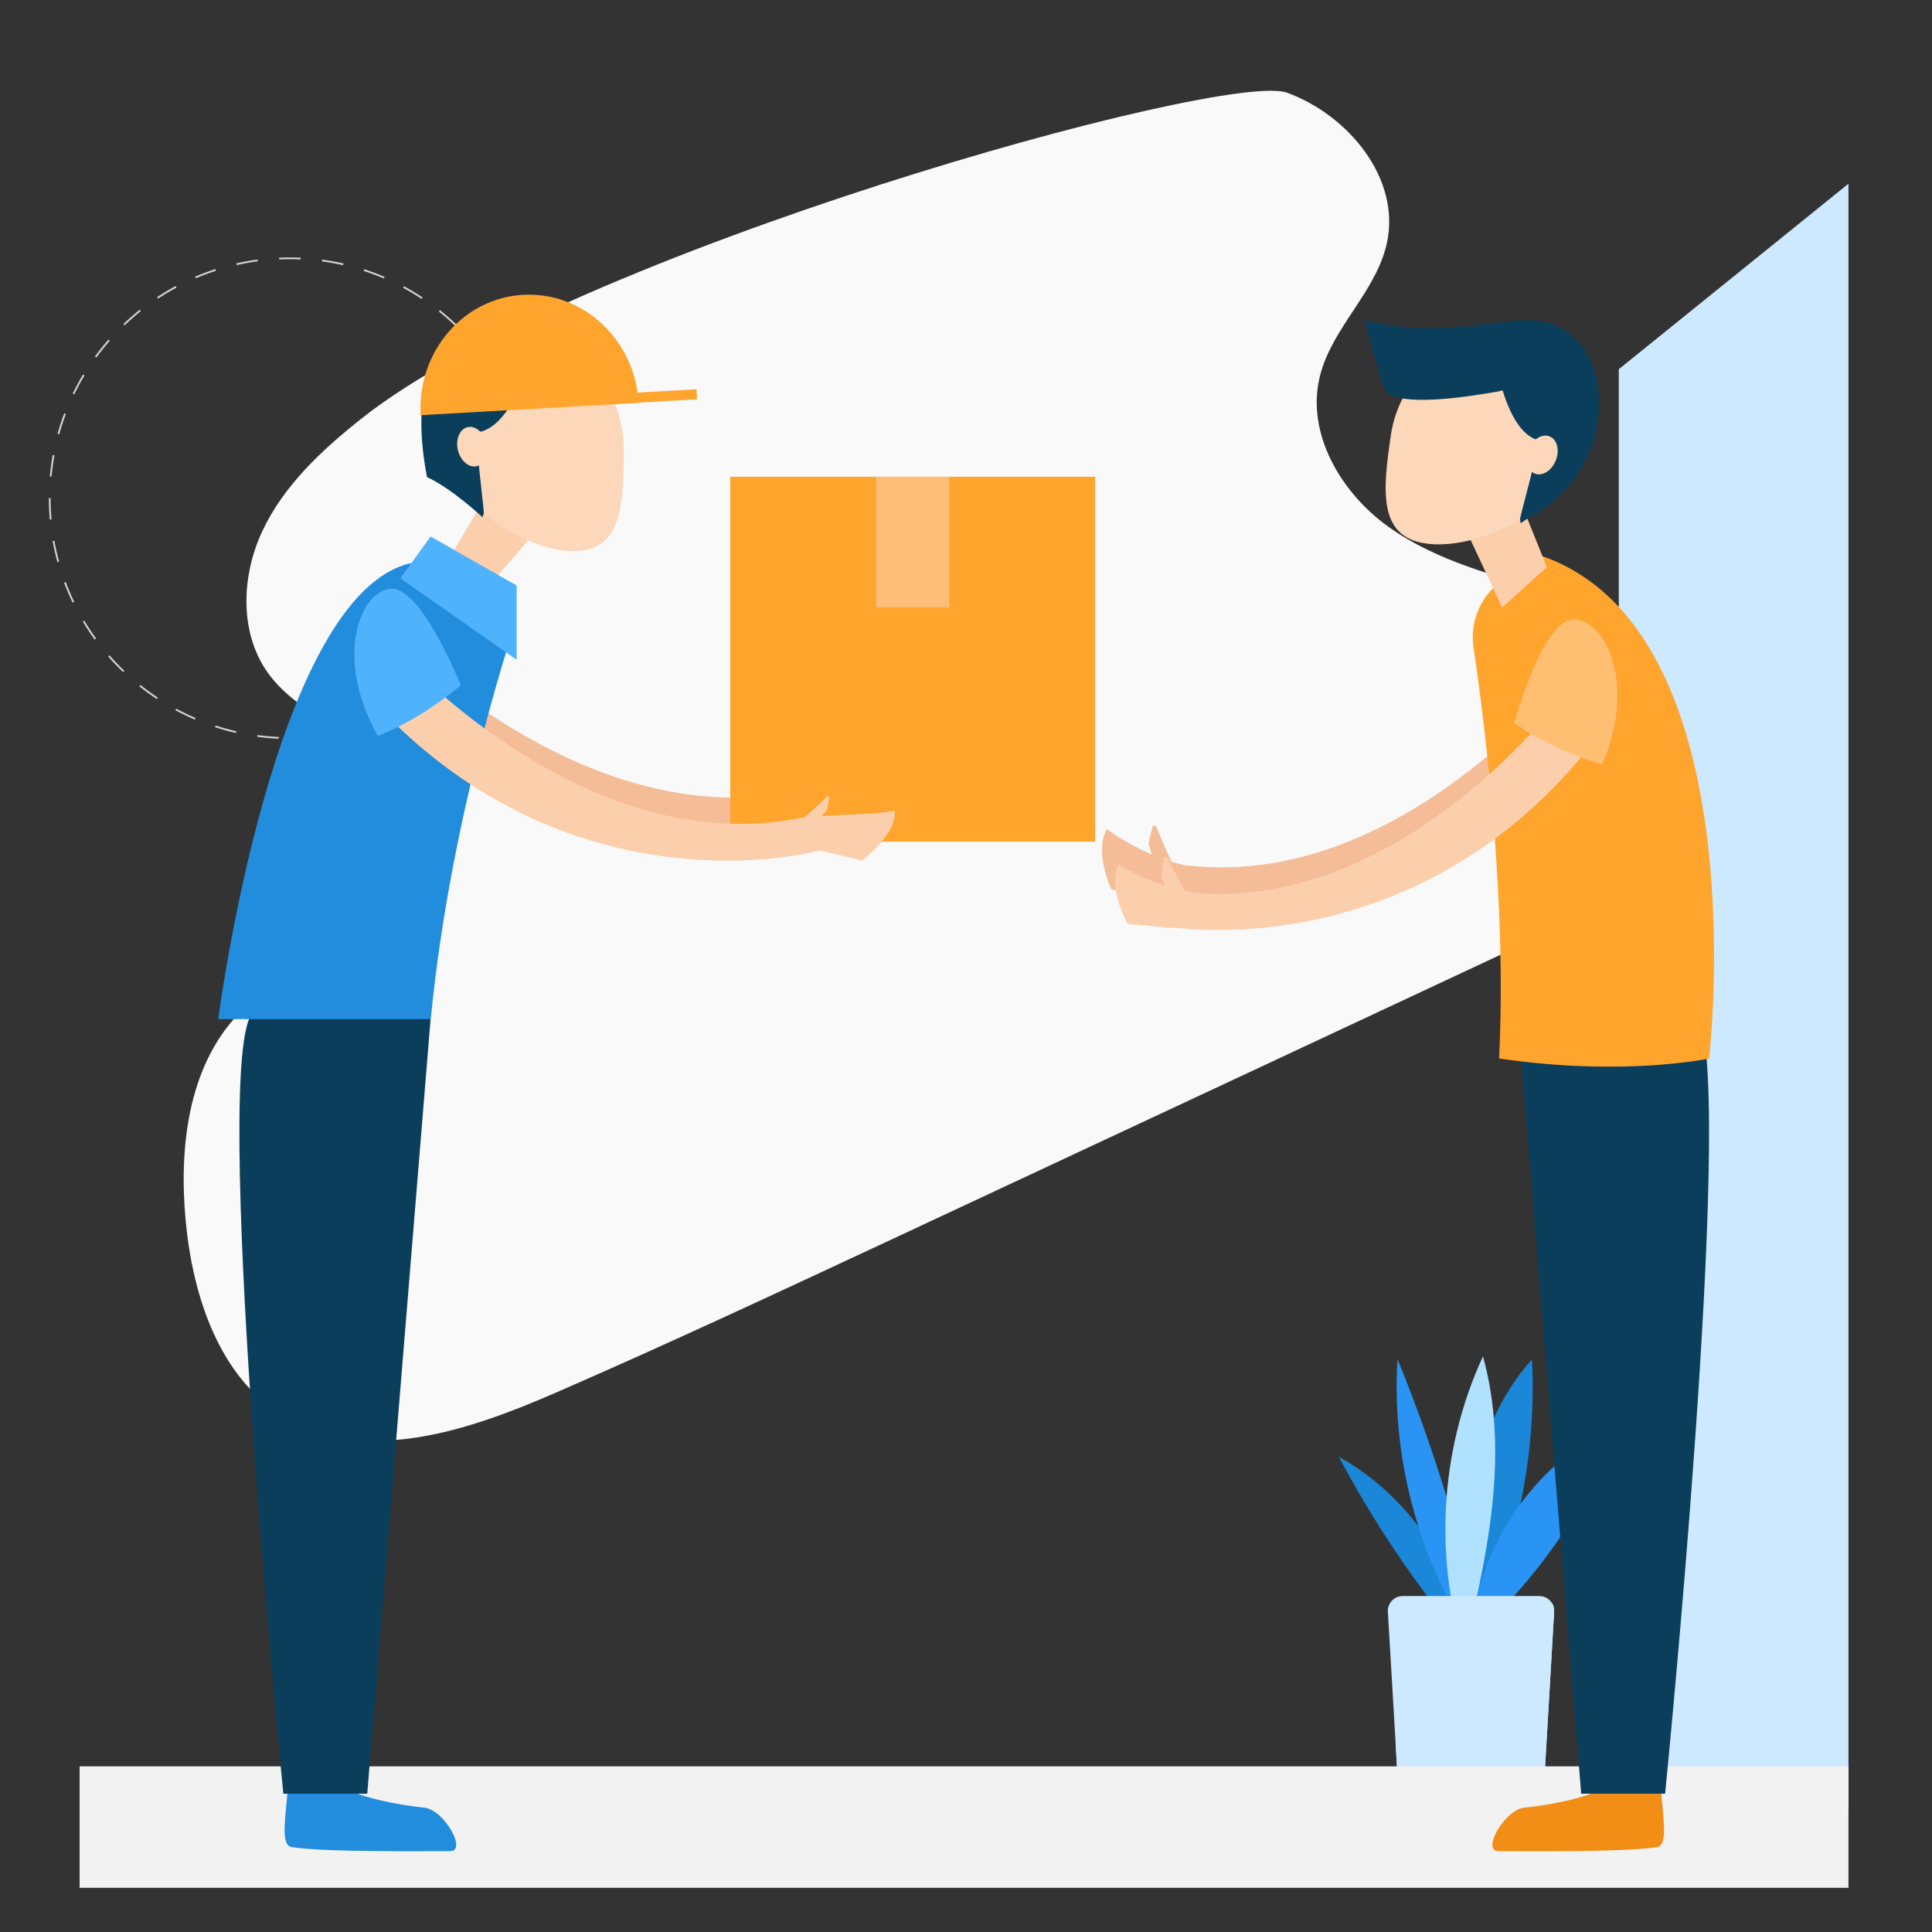 <svg version="1.1" id="Layer_1" xmlns="http://www.w3.org/2000/svg" xmlns:xlink="http://www.w3.org/1999/xlink" x="0px" y="0px" viewBox="0 0 1080 1080" style="enable-background:new 0 0 1080 1080;" xml:space="preserve">
<rect x="0" y="0" width="1080" height="1080" fill="#333333" stroke="none"/>
<style xmlns="http://www.w3.org/2000/svg" type="text/css">
	.st0{fill:none;stroke:#D3D3D3;stroke-miterlimit:10;stroke-dasharray:12.041,12.041;}
	.st1{fill:#F9F9F9;}
	.st2{fill:#1A87D8;}
	.st3{fill:#2A94F4;}
	.st4{fill:#B0E1FF;}
	.st5{fill:#CCE9FF;}
	.st6{fill:#F2F2F2;}
	.st7{fill:#F4BD98;}
	.st8{fill:#4FB2FC;}
	.st9{fill:#228DDD;}
	.st10{fill:#0A3E5B;}
	.st11{fill:#FCCFAC;}
	.st12{fill:#FCD7B9;}
	.st13{fill:#FFA42C;}
	.st14{fill:#FFBE78;}
	.st15{fill:#F28D16;}
	.st16{fill:#FFBF73;}
</style>
<g xmlns="http://www.w3.org/2000/svg">
	<circle class="st0" cx="161.9" cy="278.5" r="134.1"/>
</g>
<g xmlns="http://www.w3.org/2000/svg">
	<path class="st1" d="M202.3,233.8c-22.2,17.6-43.7,37.5-55.7,63.2c-12,25.7-12.9,58.2,4.3,80.7c23,30.1,72.7,38,82.5,74.6   c7,26.2-11.9,52.6-33.8,68.5c-21.9,16-48.1,26.5-66.6,46.3c-28,29.8-33,74.7-29.2,115.4c4,42.3,18.8,87.7,55.2,109.6   c45.3,27.2,103.1,7.6,151.5-13.5c64.6-28.1,128.4-58,192.3-87.8C642.8,625.4,782.7,560,922.6,494.5c15-7,30.6-14.5,40.8-27.5   c20.4-25.8,12.2-65.8-10-90.1c-22.2-24.3-54.6-36.2-86.1-45.7c-31.5-9.4-64.3-17.5-91.1-36.7c-26.8-19.1-46.4-52.6-38.3-84.5   c6.8-27,31.5-47,37.4-74.2c7.8-35.9-21.4-71.4-55.9-84S319.7,141,202.3,233.8z"/>
</g>
<g xmlns="http://www.w3.org/2000/svg">
	<g>
		<g>
			<path class="st2" d="M819.2,910.2c-8.6-40-35-75.9-70.8-95.9c19.1,36.1,42,70.2,68.2,101.6L819.2,910.2z"/>
		</g>
		<g>
			<path class="st3" d="M828.7,925.2c-34-47.6-51.1-107.1-47.5-165.5c22.1,53.9,38.7,110,49.7,167.3L828.7,925.2z"/>
		</g>
		<g>
			<path class="st2" d="M819,926.9c-1-29.3-2.1-58.8,2.5-87.7s15.2-57.6,34.9-79.3c3,60-11.5,120.7-41.3,172.8L819,926.9z"/>
		</g>
		<g>
			<path class="st4" d="M820.4,929.5c-19.2-55.4-16-118.1,8.6-171.3c15.4,55.6,1.8,114.6-11.9,170.6L820.4,929.5z"/>
		</g>
		<g>
			<path class="st3" d="M822.9,909c5.3-48.6,37.7-93.3,82.2-113.4c-18.1,48.5-48.9,92.1-88.6,125.3L822.9,909z"/>
		</g>
	</g>
	<path class="st5" d="M868.8,900.5l-5.5,94.3c0,4.5-3.7,8.3-8.3,8.3h-65.4c-4.5,0-8.3-3.7-8.3-8.3l-1.2-21.3l-4.3-73   c0-4.5,3.7-8.3,8.3-8.3h76.4c3,0,5.6,1.6,7.1,4v0C868.4,897.4,868.8,898.9,868.8,900.5z"/>
	<g>
		<path class="st5" d="M868.8,900.5l-5.5,94.3c0,4.5-3.7,8.3-8.3,8.3h-65.4c-4.5,0-8.3-3.7-8.3-8.3l-1.2-21.3    c30.5-8.7,62-46.5,87.5-77.3C868.4,897.4,868.8,898.9,868.8,900.5z"/>
	</g>
</g>
<polygon xmlns="http://www.w3.org/2000/svg" class="st5" points="1033.3,1012 904.9,1012 904.9,206.4 1033.3,102.7 "/>
<rect xmlns="http://www.w3.org/2000/svg" x="44.5" y="987.4" class="st6" width="988.8" height="67.9"/>
<g xmlns="http://www.w3.org/2000/svg">
	<g>
		<g>
			<path class="st7" d="M228,363.2c20.9,19.7,118.7,104.3,223.9,77.4c10.5,18.1,10.5,18.1,10.5,18.1s-139.4,44.9-257.7-77.9     C217.9,371.5,228,363.2,228,363.2z"/>
			<path class="st8" d="M258.3,374.9c0,0-24-53.5-41-52.4s-31.3,38.8-4.2,82.5C237.7,394.5,258.3,374.9,258.3,374.9z"/>
			<path class="st7" d="M462.4,458.8c3.2,0.3,20.3,0.9,20.3,0.9s33.5-4.1,31.3-16.5c-9.9,2.6-46.3-4.7-62.1-2.5     c-4.3,10.3-4.3,10.3-4.3,10.3L462.4,458.8z"/>
		</g>
		<path class="st9" d="M193.9,999.9c7.9,4.8,27.5,9,43.3,10.6c11,1.1,24.2,24.3,14.4,24.3c-9.4-0.1-71.8,0.8-89.3-2.4    c-5.5-2.5-2.5-16.9-1.3-34.5C175.9,993,193.9,999.9,193.9,999.9z"/>
		<path class="st10" d="M240.7,569.7l-35.4,433h-46.9c0,0-38.4-384.6-19.2-433C158.4,521.3,240.7,569.7,240.7,569.7z"/>
		<path class="st9" d="M288.8,346.3c0,0-36.7,106.1-48,223.4c-70.7,0-118.8,0-118.8,0s30.7-238.4,108.1-255    C256.3,334.4,288.8,346.3,288.8,346.3z"/>
		<polygon class="st11" points="300.2,296.2 276,324.4 251.7,311.3 272.7,275.5   "/>
		<path class="st10" d="M291.4,175.1c-19.6,0.9-68.7,7.6-52.7,91.6c13.8,6.3,31,22.4,31,22.4l24-106L291.4,175.1z"/>
		<path class="st12" d="M348.7,251.1c0,31.5-1.2,57-28,57c-26.8,0-69-25.5-69-57s21.7-57,48.5-57C327,194.1,348.7,219.6,348.7,251.1    z"/>
		<path class="st10" d="M351.5,212C351.5,212,351.5,212,351.5,212c-0.5,2.2-1,4.3-1.5,6.3c-0.6,2.6-2.4,4.3-5.1,5.4l-17.6,1h0    c-12.4-1.3-26.9-5.3-35.8-8.3c0,0-0.8-0.3-2.1-0.9c-1-0.5-2.4-1.1-3.9-1.9c-4.1-2.1-9.5-5.3-14.1-9.2c-0.1-0.1-0.2-0.2-0.3-0.3    c-3.5-3-6.5-6.5-8-10.2c-1.5-3.8-1.3-7.8,1.5-12c2.9-4.2,9.4-6.1,17.8-6.6c14.6-0.9,34.8,2.6,50.9,5.5L351.5,212z"/>
		<path class="st10" d="M293.7,210.1c-3,7-12.4,29.5-26.4,31.5c-1.7,6.8,2.3,34,3.2,45.1c-0.8,2.3-0.8,2.3-0.8,2.3l-29-33l21.5-62    L293.7,210.1z"/>
		
			<ellipse transform="matrix(0.974 -0.228 0.228 0.974 -49.937 66.635)" class="st12" cx="263.8" cy="249.7" rx="8.2" ry="11.2"/>
		<polygon class="st8" points="288.8,327.3 240.7,299.9 223.8,323.3 288.8,368.8   "/>
		<path class="st13" d="M356.9,225.2l-8.6,0.5l-18.4,1h0l-94.8,5.4c0-0.4,0-0.7,0-1.1c-1.4-34.8,24-64.3,57.3-66.2    c16.7-0.9,32.2,5.2,43.9,16c6.7,6.2,12,13.8,15.7,22.5c1.4,3.3,2.5,6.7,3.3,10.2c0,0,0,0,0,0c0.1,0.3,0.1,0.6,0.2,0.9    C356.2,217.9,356.7,221.5,356.9,225.2z"/>
		<rect x="408.2" y="266.5" class="st13" width="204" height="204"/>
		<g>
			<path class="st11" d="M227.8,370.2c20.1,20.5,114.3,109.2,220.5,86.8c9.7,18.5,9.7,18.5,9.7,18.5s-141.1,39-254.2-88.7     C217.3,378,227.8,370.2,227.8,370.2z"/>
			<path class="st8" d="M257.6,383.1c0,0-21.7-54.5-38.7-54c-17,0.5-32.9,37.5-7.7,82.3C236.1,401.8,257.6,383.1,257.6,383.1z"/>
			<path class="st11" d="M458,475.5c3.2,0.5,23.9,5.6,23.9,5.6s20-15.3,18.2-27.9c-10,2.2-36,2.2-51.9,3.8     c-4.8,10.1-4.8,10.1-4.8,10.1L458,475.5z"/>
			<path class="st11" d="M449.7,456.8c2.7-2,9.5-8.6,12.6-11.5c0.5-0.5,1.3-0.1,1.2,0.6c-0.3,2.5-1,6.5-1.4,7.1     c-0.7,0.9-7,8.3-7,8.3L449.7,456.8z"/>
		</g>
		<rect x="489.8" y="266.5" class="st14" width="40.9" height="73.1"/>
		
			<rect x="343.5" y="219" transform="matrix(0.998 -5.637650e-02 5.637650e-02 0.998 -11.923 21.018)" class="st13" width="46.2" height="5.6"/>
	</g>
	<g>
		<g>
			<path class="st7" d="M873.5,381.3c-18.6,21.9-106.3,116.9-213.8,102c-8.4,19.2-8.4,19.2-8.4,19.2s143.5,29,247.4-106.3     C884.5,388.4,873.5,381.3,873.5,381.3z"/>
			<path class="st8" d="M844.7,396.2c0,0,17.8-55.9,34.9-56.6s35.5,35.1,13.4,81.6C867.4,413.4,844.7,396.2,844.7,396.2z"/>
			<g>
				<path class="st7" d="M641.1,500.7c-3.5-1-19.9-3.6-19.9-3.6s-9.9-21.3-2.4-33.6c9.4,6.8,23.5,15.2,43.1,20.1      c0.9,6.2-9.2,18.6-9.2,18.6L641.1,500.7z"/>
				<path class="st7" d="M656.1,484c-2.3-4.1-7.5-16.4-9.8-21.9c-0.4-0.9-1.7-0.8-2,0.1c-1,3.5-2.4,8.9-2.1,9.9      c0.4,1.5,4.4,14.6,4.4,14.6L656.1,484z"/>
			</g>
		</g>
		<path class="st15" d="M895.4,999.9c-7.9,4.8-27.5,9-43.3,10.6c-11,1.1-24.2,24.3-14.4,24.3c9.4-0.1,71.8,0.8,89.3-2.4    c5.5-2.5,2.5-16.9,1.3-34.5C913.4,993,895.4,999.9,895.4,999.9z"/>
		<path class="st10" d="M848.5,569.7l35.4,433h46.9c0,0,38.4-384.6,19.2-433C930.8,521.3,848.5,569.7,848.5,569.7z"/>
		<path class="st13" d="M823.7,361.9c6.4,43,18.7,141.1,14.3,229.8c69.9,10.3,117.4,0,117.4,0s27.8-238.2-93.2-280.8    c-8.6,4.6-15.7,9.1-21.6,13C828.1,332.2,821.5,347,823.7,361.9z"/>
		<polygon class="st11" points="818.9,295 839.7,339.6 864.7,317 849.2,278.5   "/>
		<path class="st10" d="M852,179.1c15.9-1.5,39.1,8.4,41.7,41.5c2,26.8-11.7,52.3-34.6,66.1c-5.3,3.2-8.9,5.6-8.9,5.6L841.9,184    L852,179.1z"/>
		<path class="st12" d="M777.5,243.3c-4.6,31.1-7.1,56.6,19.4,60.5s72-15.2,76.6-46.3c4.6-31.1-13.1-59.6-39.6-63.5    C807.3,190.1,782.1,212.1,777.5,243.3z"/>
		<path class="st10" d="M837.7,218.8c-16.6,2.9-55.2,9.1-63.1-0.2c-2.4-2.8-11.7-39.8-11.7-39.8c51.9,14.8,97.7-12.2,107.8,8.5    S837.7,218.8,837.7,218.8z"/>
		<path class="st10" d="M837.9,210.8c1.9,7.4,7.9,31,21.5,35.1c0.7,6.9-7.3,33.2-9.7,44.2l0.4,2.4l12.8-10.8    c12.8-10.9,18.8-27.8,15.7-44.3l-7.1-37.7L837.9,210.8z"/>
		<ellipse transform="matrix(0.368 -0.93 0.93 0.368 308.442 962.236)" class="st12" cx="861.8" cy="254.3" rx="11.2" ry="8.2"/>
		<g>
			<path class="st11" d="M874.5,388.1C856.9,410.8,773.2,509.4,665.1,499c-7.6,19.5-7.6,19.5-7.6,19.5S802.1,541.5,900.2,402     C885.8,394.8,874.5,388.1,874.5,388.1z"/>
			<path class="st16" d="M846.4,404.3c0,0,15.5-56.6,32.5-58c17-1.5,36.9,33.6,16.8,80.9C869.8,420.5,846.4,404.3,846.4,404.3z"/>
		</g>
		<g>
			<path class="st11" d="M650.6,518.5c-3.6-0.7-20.2-2-20.2-2s-11.6-20.5-5.1-33.3c9.9,6,23.7,12.8,43.7,16.1     c1.4,6.1-6.8,19.7-6.8,19.7L650.6,518.5z"/>
			<path class="st11" d="M664.1,500.7c-2.6-3.9-8.8-15.7-11.6-21c-0.5-0.9-1.8-0.7-1.9,0.3c-0.7,3.5-1.6,9.1-1.3,10.1     c0.6,1.5,5.6,14.2,5.6,14.2L664.1,500.7z"/>
		</g>
	</g>
</g>
</svg>